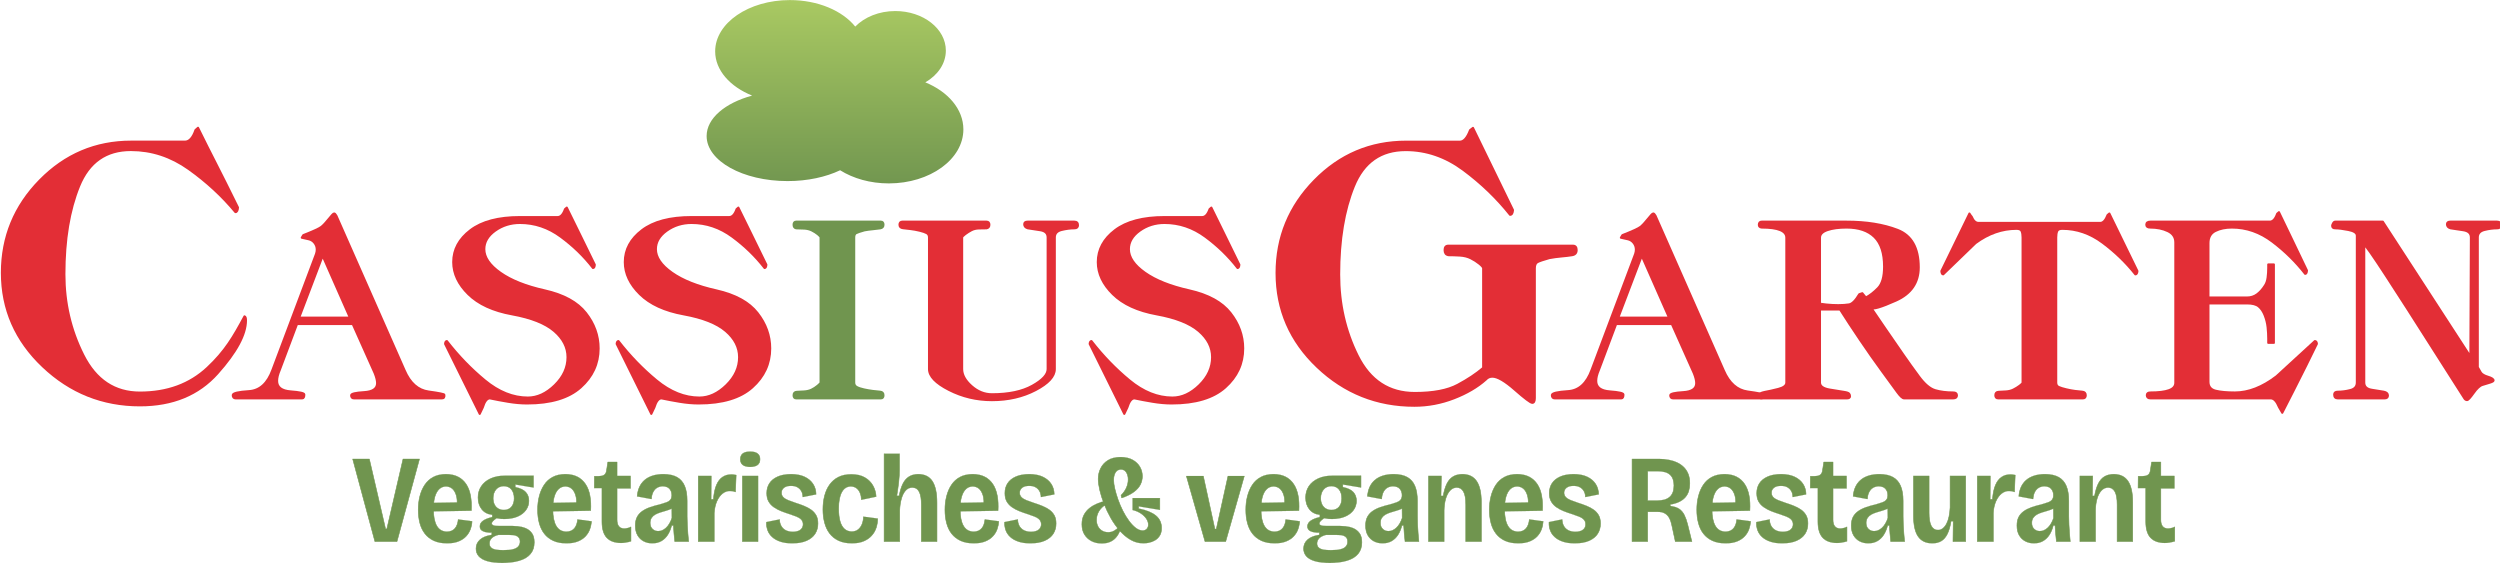 <?xml version="1.0" encoding="UTF-8" standalone="no"?>
<!DOCTYPE svg PUBLIC "-//W3C//DTD SVG 1.1//EN" "http://www.w3.org/Graphics/SVG/1.1/DTD/svg11.dtd">
<svg width="100%" height="100%" viewBox="0 0 2493 561" version="1.1" xmlns="http://www.w3.org/2000/svg" xmlns:xlink="http://www.w3.org/1999/xlink" xml:space="preserve" xmlns:serif="http://www.serif.com/" style="fill-rule:evenodd;clip-rule:evenodd;stroke-linejoin:round;stroke-miterlimit:2;">
    <g transform="matrix(1,0,0,1,-3609.38,-2047.18)">
        <g transform="matrix(1,0,0,1,628.569,7.11)">
            <g transform="matrix(0.946,0,0,0.946,195.863,1797.12)">
                <g transform="matrix(2.39,0,0,0.57,918.64,-338.297)">
                    <path d="M1012.78,2045.9L1002.94,1892.76L1010.29,1892.76L1017.43,2021.77L1018.04,2021.77L1025.17,1892.76L1032.42,1892.76L1022.46,2045.9L1012.78,2045.9Z" style="fill:rgb(112,149,79);fill-rule:nonzero;stroke:rgb(112,149,79);stroke-width:0.25px;"/>
                    <path d="M1044.59,2048.92C1042.34,2048.92 1040.41,2047.37 1038.81,2044.28C1037.2,2041.18 1035.88,2036.85 1034.85,2031.28C1033.82,2025.72 1033.06,2019.14 1032.58,2011.56C1032.11,2003.98 1031.87,1995.71 1031.87,1986.73C1031.87,1977.91 1032.11,1969.56 1032.58,1961.67C1033.06,1953.78 1033.79,1946.75 1034.77,1940.56C1035.75,1934.37 1037.01,1929.54 1038.56,1926.06C1040.11,1922.58 1041.95,1920.83 1044.09,1920.83C1046.12,1920.83 1047.87,1922.42 1049.34,1925.59C1050.82,1928.76 1052.03,1933.33 1052.97,1939.28C1053.91,1945.24 1054.56,1952.39 1054.93,1960.75C1055.3,1969.1 1055.41,1978.38 1055.26,1988.59L1036.62,1989.98L1036.62,1973.97L1050.62,1973.04L1048.96,1980.93C1049.14,1972.42 1049.03,1965.42 1048.62,1959.93C1048.22,1954.44 1047.63,1950.38 1046.86,1947.75C1046.08,1945.12 1045.16,1943.81 1044.09,1943.81C1042.91,1943.81 1041.9,1945.43 1041.08,1948.68C1040.25,1951.93 1039.62,1956.61 1039.19,1962.72C1038.77,1968.83 1038.56,1976.37 1038.56,1985.34C1038.56,1999.26 1039.06,2009.7 1040.05,2016.66C1041.05,2023.63 1042.54,2027.11 1044.53,2027.11C1045.34,2027.11 1046.04,2026.57 1046.63,2025.48C1047.22,2024.4 1047.72,2022.85 1048.13,2020.84C1048.53,2018.83 1048.85,2016.43 1049.07,2013.65C1049.29,2010.86 1049.44,2007.85 1049.51,2004.6L1055.59,2008.08C1055.52,2013.18 1055.27,2018.17 1054.85,2023.05C1054.42,2027.92 1053.78,2032.29 1052.91,2036.16C1052.05,2040.02 1050.93,2043.12 1049.57,2045.44C1048.2,2047.76 1046.54,2048.92 1044.59,2048.92Z" style="fill:rgb(112,149,79);fill-rule:nonzero;stroke:rgb(112,149,79);stroke-width:0.25px;"/>
                    <path d="M1068.92,2085.12C1066.31,2085.12 1064.14,2084.07 1062.42,2081.98C1060.71,2079.89 1059.44,2076.88 1058.61,2072.93C1057.78,2068.99 1057.36,2064.23 1057.36,2058.66C1057.36,2051.86 1057.97,2046.21 1059.19,2041.73C1060.41,2037.24 1062.12,2034.38 1064.33,2033.14L1064.33,2029.19C1062.75,2029.35 1061.48,2028.5 1060.52,2026.64C1059.56,2024.79 1059.08,2021.77 1059.08,2017.59C1059.08,2013.42 1059.55,2009.9 1060.49,2007.04C1061.43,2004.17 1062.79,2001.89 1064.56,2000.19L1064.56,1996.25C1062.56,1995.32 1061.02,1991.91 1059.91,1986.04C1058.8,1980.16 1058.25,1972.89 1058.25,1964.23C1058.25,1956.34 1058.73,1949.34 1059.69,1943.23C1060.65,1937.12 1062.02,1932.32 1063.81,1928.84C1065.6,1925.36 1067.75,1923.62 1070.25,1923.62L1082.64,1923.62L1082.64,1945.66L1074.62,1940.09L1074.62,1944.73C1076.76,1946.59 1078.3,1949.68 1079.24,1954.02C1080.18,1958.35 1080.65,1963.76 1080.65,1970.26C1080.65,1976.6 1080.22,1982.32 1079.35,1987.43C1078.48,1992.53 1077.25,1996.56 1075.64,1999.5C1074.04,2002.43 1072.11,2003.9 1069.87,2003.9C1069.42,2003.9 1068.92,2003.83 1068.37,2003.67C1067.82,2003.52 1067.14,2003.13 1066.33,2002.51C1065.59,2004.68 1065.05,2006.53 1064.72,2008.08C1064.39,2009.63 1064.22,2011.02 1064.22,2012.26C1064.22,2013.34 1064.37,2014.23 1064.67,2014.92C1064.96,2015.62 1065.36,2016.09 1065.86,2016.32C1066.35,2016.55 1066.88,2016.66 1067.43,2016.66L1073.18,2016.66C1073.85,2016.66 1074.72,2016.86 1075.81,2017.25C1076.9,2017.63 1078,2018.75 1079.1,2020.61C1080.21,2022.47 1081.14,2025.48 1081.89,2029.66C1082.65,2033.84 1083.03,2039.64 1083.03,2047.06C1083.03,2055.72 1082.47,2062.88 1081.34,2068.53C1080.22,2074.17 1078.6,2078.35 1076.47,2081.05C1074.35,2083.76 1071.84,2085.12 1068.92,2085.12ZM1069.31,2061.45C1071.16,2061.45 1072.62,2060.87 1073.71,2059.71C1074.8,2058.55 1075.58,2056.77 1076.06,2054.37C1076.54,2051.97 1076.78,2049.15 1076.78,2045.9C1076.78,2042.81 1076.61,2040.37 1076.28,2038.59C1075.95,2036.81 1075.53,2035.58 1075.01,2034.88C1074.49,2034.18 1073.96,2033.76 1073.4,2033.6C1072.85,2033.45 1072.39,2033.37 1072.02,2033.37L1067.15,2033.37C1065.75,2034.92 1064.75,2037.05 1064.14,2039.75C1063.53,2042.46 1063.23,2045.59 1063.23,2049.15C1063.23,2052.24 1063.47,2054.72 1063.95,2056.58C1064.43,2058.43 1065.12,2059.71 1066.02,2060.4C1066.92,2061.1 1068.02,2061.45 1069.31,2061.45ZM1069.64,1986.97C1071.12,1986.97 1072.24,1985.03 1073.02,1981.16C1073.79,1977.3 1074.18,1972.19 1074.18,1965.85C1074.18,1959.04 1073.79,1953.59 1073.02,1949.49C1072.24,1945.39 1071.1,1943.34 1069.59,1943.34C1068.11,1943.34 1066.96,1945.39 1066.13,1949.49C1065.3,1953.59 1064.89,1958.89 1064.89,1965.38C1064.89,1969.72 1065.07,1973.51 1065.44,1976.76C1065.81,1980 1066.35,1982.52 1067.07,1984.3C1067.79,1986.08 1068.65,1986.97 1069.64,1986.97Z" style="fill:rgb(112,149,79);fill-rule:nonzero;stroke:rgb(112,149,79);stroke-width:0.25px;"/>
                    <path d="M1097.25,2048.92C1095,2048.92 1093.07,2047.37 1091.46,2044.28C1089.86,2041.18 1088.54,2036.85 1087.51,2031.28C1086.48,2025.72 1085.72,2019.14 1085.24,2011.56C1084.76,2003.98 1084.52,1995.71 1084.52,1986.73C1084.52,1977.91 1084.76,1969.56 1085.24,1961.67C1085.72,1953.78 1086.45,1946.75 1087.43,1940.56C1088.4,1934.37 1089.67,1929.54 1091.22,1926.06C1092.76,1922.58 1094.61,1920.83 1096.75,1920.83C1098.78,1920.83 1100.53,1922.42 1102,1925.59C1103.48,1928.76 1104.68,1933.33 1105.62,1939.28C1106.57,1945.24 1107.22,1952.39 1107.59,1960.75C1107.96,1969.1 1108.07,1978.38 1107.92,1988.59L1089.28,1989.98L1089.28,1973.97L1103.27,1973.04L1101.61,1980.93C1101.8,1972.42 1101.69,1965.42 1101.28,1959.93C1100.88,1954.44 1100.29,1950.38 1099.51,1947.75C1098.74,1945.12 1097.82,1943.81 1096.75,1943.81C1095.57,1943.81 1094.56,1945.43 1093.73,1948.68C1092.9,1951.93 1092.28,1956.61 1091.85,1962.72C1091.43,1968.83 1091.22,1976.37 1091.22,1985.34C1091.22,1999.26 1091.71,2009.7 1092.71,2016.66C1093.7,2023.63 1095.2,2027.11 1097.19,2027.11C1098,2027.11 1098.7,2026.57 1099.29,2025.48C1099.88,2024.4 1100.38,2022.85 1100.79,2020.84C1101.19,2018.83 1101.5,2016.43 1101.73,2013.65C1101.95,2010.86 1102.09,2007.85 1102.17,2004.6L1108.25,2008.08C1108.18,2013.18 1107.93,2018.17 1107.51,2023.05C1107.08,2027.92 1106.44,2032.29 1105.57,2036.16C1104.7,2040.02 1103.59,2043.12 1102.22,2045.44C1100.86,2047.76 1099.2,2048.92 1097.25,2048.92Z" style="fill:rgb(112,149,79);fill-rule:nonzero;stroke:rgb(112,149,79);stroke-width:0.25px;"/>
                    <path d="M1121.31,2048.22C1118.54,2048.22 1116.45,2045.01 1115.03,2038.59C1113.61,2032.17 1112.9,2022.16 1112.9,2008.54L1112.9,1946.82L1109.52,1946.82L1109.58,1924.55L1111.46,1924.55C1112.64,1924.39 1113.49,1923.5 1114,1921.88C1114.52,1920.25 1114.83,1917.43 1114.94,1913.41L1115.5,1898.33L1119.54,1898.33L1119.54,1924.08L1125.45,1924.08L1125.45,1947.52L1119.54,1947.52L1119.54,2005.3C1119.54,2010.71 1119.8,2014.73 1120.34,2017.36C1120.87,2019.99 1121.66,2021.31 1122.69,2021.31C1123.17,2021.31 1123.66,2021.07 1124.15,2020.61C1124.65,2020.15 1125.16,2019.37 1125.67,2018.29L1125.67,2045.21C1124.83,2046.29 1124.04,2047.06 1123.32,2047.53C1122.61,2047.99 1121.93,2048.22 1121.31,2048.22Z" style="fill:rgb(112,149,79);fill-rule:nonzero;stroke:rgb(112,149,79);stroke-width:0.25px;"/>
                    <path d="M1135.08,2048.92C1133.71,2048.92 1132.47,2047.68 1131.35,2045.21C1130.22,2042.73 1129.32,2039.06 1128.63,2034.18C1127.95,2029.31 1127.61,2023.24 1127.61,2015.97C1127.61,2009.78 1127.87,2004.56 1128.39,2000.31C1128.9,1996.05 1129.64,1992.46 1130.6,1989.52C1131.56,1986.58 1132.71,1984.1 1134.06,1982.09C1135.4,1980.08 1136.88,1978.3 1138.51,1976.76C1139.65,1975.36 1140.61,1974.09 1141.38,1972.93C1142.16,1971.77 1142.74,1970.18 1143.13,1968.17C1143.51,1966.16 1143.71,1963.37 1143.71,1959.82C1143.71,1955.18 1143.38,1951.31 1142.74,1948.22C1142.09,1945.12 1141.07,1943.57 1139.67,1943.57C1138.75,1943.57 1137.93,1944.42 1137.21,1946.13C1136.49,1947.83 1135.91,1950.42 1135.47,1953.9C1135.02,1957.38 1134.77,1961.75 1134.69,1967.01L1128.44,1962.14C1128.55,1955.64 1128.88,1949.84 1129.44,1944.73C1129.99,1939.63 1130.76,1935.3 1131.73,1931.74C1132.71,1928.18 1133.89,1925.48 1135.27,1923.62C1136.65,1921.76 1138.23,1920.83 1140,1920.83C1142.43,1920.83 1144.42,1922.65 1145.95,1926.29C1147.48,1929.92 1148.61,1935.38 1149.35,1942.65C1150.09,1949.92 1150.45,1959.12 1150.45,1970.26L1150.45,1998.8C1150.45,2003.44 1150.48,2008.51 1150.54,2014C1150.59,2019.49 1150.68,2024.98 1150.79,2030.47C1150.9,2035.96 1151.01,2041.11 1151.12,2045.9L1145.04,2045.9C1144.89,2041.11 1144.77,2036.23 1144.67,2031.28C1144.58,2026.33 1144.5,2021.31 1144.43,2016.2L1143.6,2016.2C1143.19,2022.85 1142.61,2028.62 1141.85,2033.49C1141.1,2038.36 1140.16,2042.15 1139.03,2044.86C1137.91,2047.57 1136.59,2048.92 1135.08,2048.92ZM1137.68,2026.18C1138.34,2026.18 1138.97,2025.64 1139.56,2024.56C1140.15,2023.47 1140.71,2021.89 1141.25,2019.8C1141.78,2017.71 1142.26,2015.16 1142.68,2012.14C1143.11,2009.12 1143.47,2005.76 1143.76,2002.05L1143.71,1979.77L1145.26,1979.77C1144.78,1981.94 1144.17,1983.72 1143.43,1985.11C1142.69,1986.5 1141.91,1987.7 1141.08,1988.71C1140.25,1989.71 1139.42,1990.76 1138.59,1991.84C1137.76,1992.92 1137.01,1994.24 1136.35,1995.78C1135.69,1997.33 1135.15,1999.34 1134.75,2001.82C1134.34,2004.29 1134.14,2007.38 1134.14,2011.1C1134.14,2015.89 1134.48,2019.6 1135.16,2022.23C1135.84,2024.86 1136.68,2026.18 1137.68,2026.18Z" style="fill:rgb(112,149,79);fill-rule:nonzero;stroke:rgb(112,149,79);stroke-width:0.25px;"/>
                    <path d="M1155.38,2045.9L1155.38,1924.08L1161.08,1924.08L1161.02,1967.24L1162.07,1967.24C1162.26,1956.72 1162.69,1948.06 1163.37,1941.25C1164.05,1934.45 1164.96,1929.42 1166.08,1926.17C1167.21,1922.92 1168.51,1921.3 1169.98,1921.3C1170.31,1921.3 1170.64,1921.38 1170.98,1921.53C1171.31,1921.68 1171.68,1922 1172.08,1922.46L1171.75,1954.02C1171.38,1953.4 1170.98,1952.93 1170.53,1952.62C1170.09,1952.31 1169.7,1952.16 1169.37,1952.16C1168.12,1952.16 1167,1953.78 1166.03,1957.03C1165.05,1960.28 1164.24,1964.92 1163.59,1970.95C1162.95,1976.99 1162.55,1984.18 1162.4,1992.53L1162.4,2045.9L1155.38,2045.9Z" style="fill:rgb(112,149,79);fill-rule:nonzero;stroke:rgb(112,149,79);stroke-width:0.25px;"/>
                    <path d="M1174.85,2045.9L1174.85,1924.08L1181.71,1924.08L1181.71,2045.9L1174.85,2045.9ZM1178.28,1907.61C1176.84,1907.61 1175.76,1906.41 1175.04,1904.01C1174.32,1901.61 1173.96,1898.1 1173.96,1893.45C1173.96,1888.66 1174.32,1885.06 1175.04,1882.66C1175.76,1880.27 1176.84,1879.07 1178.28,1879.07C1179.71,1879.07 1180.79,1880.31 1181.51,1882.78C1182.23,1885.26 1182.59,1888.74 1182.59,1893.22C1182.59,1898.02 1182.22,1901.61 1181.49,1904.01C1180.75,1906.41 1179.68,1907.61 1178.28,1907.61Z" style="fill:rgb(112,149,79);fill-rule:nonzero;stroke:rgb(112,149,79);stroke-width:0.25px;"/>
                    <path d="M1196.81,2048.92C1194.78,2048.92 1193.04,2047.87 1191.58,2045.79C1190.12,2043.7 1188.92,2040.84 1187.99,2037.2C1187.04,2033.57 1186.37,2029.35 1185.97,2024.56C1185.56,2019.76 1185.39,2014.73 1185.47,2009.47L1191.22,2004.6C1191.22,2008.78 1191.43,2012.61 1191.86,2016.09C1192.28,2019.57 1192.93,2022.31 1193.79,2024.32C1194.66,2026.33 1195.76,2027.34 1197.08,2027.34C1198.6,2027.34 1199.73,2026.1 1200.49,2023.63C1201.24,2021.15 1201.62,2017.83 1201.62,2013.65C1201.62,2010.25 1201.37,2007.42 1200.87,2005.18C1200.38,2002.94 1199.66,2001.04 1198.74,1999.5C1197.82,1997.95 1196.73,1996.32 1195.48,1994.62C1194.3,1993.08 1193.13,1991.34 1191.97,1989.4C1190.81,1987.47 1189.74,1985.07 1188.76,1982.21C1187.78,1979.35 1187.01,1975.83 1186.44,1971.65C1185.86,1967.47 1185.58,1962.29 1185.58,1956.1C1185.58,1949.14 1185.98,1943.03 1186.8,1937.77C1187.61,1932.51 1188.81,1928.38 1190.42,1925.36C1192.02,1922.34 1193.99,1920.83 1196.31,1920.83C1198.63,1920.83 1200.6,1922.42 1202.2,1925.59C1203.8,1928.76 1205.05,1933.13 1205.93,1938.7C1206.82,1944.27 1207.28,1950.84 1207.32,1958.42L1201.51,1963.3C1201.51,1959.28 1201.31,1955.72 1200.9,1952.62C1200.5,1949.53 1199.91,1947.09 1199.16,1945.31C1198.4,1943.54 1197.43,1942.65 1196.25,1942.65C1194.93,1942.65 1193.89,1943.81 1193.16,1946.13C1192.42,1948.45 1192.05,1951.54 1192.05,1955.41C1192.05,1958.5 1192.3,1961.13 1192.8,1963.3C1193.3,1965.46 1194.01,1967.32 1194.93,1968.87C1195.85,1970.41 1196.92,1972.04 1198.13,1973.74C1199.42,1975.44 1200.67,1977.3 1201.87,1979.31C1203.07,1981.32 1204.14,1983.72 1205.08,1986.5C1206.02,1989.29 1206.76,1992.73 1207.32,1996.83C1207.87,2000.93 1208.15,2006.07 1208.15,2012.26C1208.15,2019.37 1207.73,2025.68 1206.9,2031.17C1206.07,2036.66 1204.82,2040.99 1203.14,2044.16C1201.46,2047.33 1199.35,2048.92 1196.81,2048.92Z" style="fill:rgb(112,149,79);fill-rule:nonzero;stroke:rgb(112,149,79);stroke-width:0.25px;"/>
                    <path d="M1223.14,2048.92C1220.85,2048.92 1218.89,2047.29 1217.27,2044.05C1215.65,2040.8 1214.33,2036.35 1213.32,2030.7C1212.3,2025.06 1211.56,2018.41 1211.08,2010.75C1210.6,2003.09 1210.36,1994.93 1210.36,1986.27C1210.36,1977.3 1210.6,1968.87 1211.08,1960.98C1211.56,1953.09 1212.31,1946.13 1213.35,1940.09C1214.38,1934.06 1215.68,1929.38 1217.25,1926.06C1218.81,1922.73 1220.68,1921.07 1222.86,1921.07C1225.18,1921.07 1227.13,1922.92 1228.69,1926.63C1230.26,1930.35 1231.48,1935.34 1232.35,1941.6C1233.21,1947.87 1233.7,1954.87 1233.81,1962.6L1227.34,1968.4C1227.3,1963.61 1227.1,1959.35 1226.73,1955.64C1226.36,1951.93 1225.84,1949.03 1225.15,1946.94C1224.47,1944.85 1223.63,1943.81 1222.64,1943.81C1221.75,1943.81 1220.98,1944.69 1220.32,1946.47C1219.65,1948.25 1219.09,1950.92 1218.63,1954.48C1218.17,1958.04 1217.83,1962.33 1217.61,1967.36C1217.38,1972.38 1217.27,1978.15 1217.27,1984.64C1217.27,1993.62 1217.48,2001.24 1217.88,2007.5C1218.29,2013.77 1218.92,2018.56 1219.79,2021.89C1220.66,2025.21 1221.75,2026.88 1223.08,2026.88C1224.26,2026.88 1225.23,2025.56 1225.98,2022.93C1226.74,2020.3 1227.3,2016.9 1227.67,2012.72C1228.04,2008.54 1228.23,2004.13 1228.23,1999.5L1234.48,2002.98C1234.48,2009.01 1234.26,2014.73 1233.84,2020.15C1233.41,2025.56 1232.74,2030.43 1231.82,2034.76C1230.9,2039.1 1229.73,2042.54 1228.31,2045.09C1226.89,2047.64 1225.16,2048.92 1223.14,2048.92Z" style="fill:rgb(112,149,79);fill-rule:nonzero;stroke:rgb(112,149,79);stroke-width:0.25px;"/>
                    <path d="M1237.35,2045.9L1237.35,1883.01L1244.1,1883.01L1244.1,1913.18C1244.1,1916.43 1244.07,1920.02 1244.02,1923.97C1243.96,1927.91 1243.88,1931.93 1243.77,1936.03C1243.66,1940.13 1243.53,1944.31 1243.38,1948.56C1243.23,1952.82 1243.09,1956.88 1242.94,1960.75L1243.99,1960.75C1244.39,1951.77 1244.95,1944.35 1245.65,1938.47C1246.35,1932.59 1247.26,1928.18 1248.39,1925.24C1249.51,1922.3 1250.85,1920.83 1252.4,1920.83C1255.2,1920.83 1257.27,1925.2 1258.62,1933.94C1259.96,1942.68 1260.64,1955.95 1260.64,1973.74L1260.64,2045.9L1253.78,2045.9L1253.78,1977.91C1253.78,1966.78 1253.46,1958.66 1252.81,1953.55C1252.17,1948.45 1251.14,1945.89 1249.74,1945.89C1248.56,1945.89 1247.58,1947.75 1246.78,1951.46C1245.99,1955.18 1245.38,1960.2 1244.96,1966.55C1244.53,1972.89 1244.28,1980 1244.21,1987.89L1244.21,2045.9L1237.35,2045.9Z" style="fill:rgb(112,149,79);fill-rule:nonzero;stroke:rgb(112,149,79);stroke-width:0.25px;"/>
                    <path d="M1276.9,2048.92C1274.65,2048.92 1272.72,2047.37 1271.12,2044.28C1269.52,2041.18 1268.2,2036.85 1267.16,2031.28C1266.13,2025.72 1265.38,2019.14 1264.9,2011.56C1264.42,2003.98 1264.18,1995.71 1264.18,1986.73C1264.18,1977.91 1264.42,1969.56 1264.9,1961.67C1265.38,1953.78 1266.1,1946.75 1267.08,1940.56C1268.06,1934.37 1269.32,1929.54 1270.87,1926.06C1272.42,1922.58 1274.26,1920.83 1276.4,1920.83C1278.43,1920.83 1280.18,1922.42 1281.66,1925.59C1283.13,1928.76 1284.34,1933.33 1285.28,1939.28C1286.22,1945.24 1286.87,1952.39 1287.24,1960.75C1287.61,1969.1 1287.72,1978.38 1287.58,1988.59L1268.93,1989.98L1268.93,1973.97L1282.93,1973.04L1281.27,1980.93C1281.45,1972.42 1281.34,1965.42 1280.94,1959.93C1280.53,1954.44 1279.94,1950.38 1279.17,1947.75C1278.39,1945.12 1277.47,1943.81 1276.4,1943.81C1275.22,1943.81 1274.22,1945.43 1273.39,1948.68C1272.56,1951.93 1271.93,1956.61 1271.51,1962.72C1271.08,1968.83 1270.87,1976.37 1270.87,1985.34C1270.87,1999.26 1271.37,2009.7 1272.36,2016.66C1273.36,2023.63 1274.85,2027.11 1276.84,2027.11C1277.65,2027.11 1278.36,2026.57 1278.95,2025.48C1279.54,2024.4 1280.03,2022.85 1280.44,2020.84C1280.85,2018.83 1281.16,2016.43 1281.38,2013.65C1281.6,2010.86 1281.75,2007.85 1281.82,2004.6L1287.91,2008.08C1287.83,2013.18 1287.58,2018.17 1287.16,2023.05C1286.74,2027.92 1286.09,2032.29 1285.22,2036.16C1284.36,2040.02 1283.24,2043.12 1281.88,2045.44C1280.51,2047.76 1278.85,2048.92 1276.9,2048.92Z" style="fill:rgb(112,149,79);fill-rule:nonzero;stroke:rgb(112,149,79);stroke-width:0.25px;"/>
                    <path d="M1301.85,2048.92C1299.82,2048.92 1298.08,2047.87 1296.62,2045.79C1295.16,2043.7 1293.96,2040.84 1293.02,2037.2C1292.08,2033.57 1291.41,2029.35 1291,2024.56C1290.6,2019.76 1290.43,2014.73 1290.51,2009.47L1296.26,2004.6C1296.26,2008.78 1296.47,2012.61 1296.89,2016.09C1297.32,2019.57 1297.96,2022.31 1298.83,2024.32C1299.7,2026.33 1300.8,2027.34 1302.12,2027.34C1303.63,2027.34 1304.77,2026.1 1305.52,2023.63C1306.28,2021.15 1306.66,2017.83 1306.66,2013.65C1306.66,2010.25 1306.41,2007.42 1305.91,2005.18C1305.41,2002.94 1304.7,2001.04 1303.78,1999.5C1302.86,1997.95 1301.77,1996.32 1300.52,1994.62C1299.34,1993.08 1298.17,1991.34 1297.01,1989.4C1295.84,1987.47 1294.78,1985.07 1293.8,1982.21C1292.82,1979.35 1292.05,1975.83 1291.47,1971.65C1290.9,1967.47 1290.62,1962.29 1290.62,1956.1C1290.62,1949.14 1291.02,1943.03 1291.83,1937.77C1292.64,1932.51 1293.85,1928.38 1295.46,1925.36C1297.06,1922.34 1299.03,1920.83 1301.35,1920.83C1303.67,1920.83 1305.63,1922.42 1307.24,1925.59C1308.84,1928.76 1310.09,1933.13 1310.97,1938.7C1311.86,1944.27 1312.32,1950.84 1312.36,1958.42L1306.55,1963.3C1306.55,1959.28 1306.34,1955.72 1305.94,1952.62C1305.53,1949.53 1304.95,1947.09 1304.2,1945.31C1303.44,1943.54 1302.47,1942.65 1301.29,1942.65C1299.96,1942.65 1298.93,1943.81 1298.19,1946.13C1297.46,1948.45 1297.09,1951.54 1297.09,1955.41C1297.09,1958.5 1297.34,1961.13 1297.84,1963.3C1298.33,1965.46 1299.04,1967.32 1299.96,1968.87C1300.89,1970.41 1301.96,1972.04 1303.17,1973.74C1304.46,1975.44 1305.71,1977.3 1306.91,1979.31C1308.11,1981.32 1309.17,1983.72 1310.12,1986.5C1311.06,1989.29 1311.8,1992.73 1312.36,1996.83C1312.91,2000.93 1313.18,2006.07 1313.18,2012.26C1313.18,2019.37 1312.77,2025.68 1311.94,2031.17C1311.11,2036.66 1309.86,2040.99 1308.18,2044.16C1306.5,2047.33 1304.39,2048.92 1301.85,2048.92Z" style="fill:rgb(112,149,79);fill-rule:nonzero;stroke:rgb(112,149,79);stroke-width:0.25px;"/>
                    <path d="M1351.74,2048.92C1349.75,2048.92 1347.88,2046.83 1346.15,2042.65C1344.42,2038.48 1342.8,2032.83 1341.31,2025.72C1339.82,2018.6 1338.49,2010.75 1337.33,2002.16C1336.17,1993.58 1335.17,1984.8 1334.34,1975.83C1333.51,1966.86 1332.88,1958.35 1332.43,1950.3C1331.99,1942.26 1331.77,1935.45 1331.77,1929.88C1331.77,1922.77 1332.13,1916.15 1332.85,1910.05C1333.57,1903.93 1334.65,1898.95 1336.11,1895.08C1337.57,1891.21 1339.4,1889.28 1341.62,1889.28C1343.72,1889.28 1345.48,1890.94 1346.9,1894.27C1348.32,1897.59 1349.4,1901.92 1350.13,1907.26C1350.87,1912.6 1351.24,1918.44 1351.24,1924.78C1351.24,1930.19 1350.94,1935.38 1350.36,1940.33C1349.77,1945.28 1348.81,1949.84 1347.48,1954.02C1346.15,1958.19 1344.38,1961.9 1342.17,1965.15L1341.84,1959.82C1342.91,1955.49 1343.7,1950.84 1344.21,1945.89C1344.73,1940.94 1344.99,1935.92 1344.99,1930.81C1344.99,1925.86 1344.73,1921.57 1344.21,1917.93C1343.7,1914.3 1342.91,1912.48 1341.84,1912.48C1341.06,1912.48 1340.43,1913.33 1339.96,1915.03C1339.48,1916.74 1339.13,1919.02 1338.9,1921.88C1338.68,1924.74 1338.57,1928.03 1338.57,1931.74C1338.57,1936.23 1338.75,1941.6 1339.1,1947.87C1339.45,1954.13 1339.92,1960.78 1340.51,1967.82C1341.1,1974.86 1341.8,1981.74 1342.61,1988.47C1343.42,1995.2 1344.31,2001.31 1345.27,2006.8C1346.23,2012.3 1347.22,2016.7 1348.25,2020.03C1349.29,2023.36 1350.32,2025.02 1351.35,2025.02C1352.16,2025.02 1352.79,2024.01 1353.23,2022C1353.67,2019.99 1353.89,2017.44 1353.89,2014.35C1353.89,2010.79 1353.62,2007.23 1353.07,2003.67C1352.51,2000.11 1351.72,1996.87 1350.69,1993.93C1349.65,1990.99 1348.44,1988.82 1347.04,1987.43L1347.04,1965.15L1358.93,1965.15L1358.93,1986.97L1349.58,1980.47L1349.58,1984.41C1352.94,1987.2 1355.46,1991.53 1357.16,1997.41C1358.85,2003.29 1359.7,2011.02 1359.7,2020.61C1359.7,2026.33 1359.43,2031.05 1358.87,2034.76C1358.32,2038.48 1357.62,2041.38 1356.77,2043.47C1355.92,2045.55 1355.05,2046.99 1354.14,2047.76C1353.24,2048.53 1352.44,2048.92 1351.74,2048.92ZM1333.32,2049.15C1331.66,2049.15 1330.17,2047.72 1328.87,2044.86C1327.56,2042 1326.52,2037.93 1325.74,2032.68C1324.97,2027.42 1324.58,2021.07 1324.58,2013.65C1324.58,2006.84 1324.89,2000.96 1325.52,1996.01C1326.15,1991.06 1326.98,1986.89 1328.01,1983.48C1329.04,1980.08 1330.16,1977.34 1331.36,1975.25C1332.55,1973.16 1333.7,1971.57 1334.81,1970.49L1335.14,1977.22C1333.82,1980.47 1332.79,1984.61 1332.07,1989.63C1331.36,1994.66 1331,1999.96 1331,2005.53C1331,2009.7 1331.2,2013.53 1331.6,2017.01C1332.01,2020.49 1332.61,2023.24 1333.4,2025.25C1334.19,2027.26 1335.12,2028.27 1336.19,2028.27C1337.12,2028.27 1337.97,2027.38 1338.77,2025.6C1339.56,2023.82 1340.31,2021.38 1341.01,2018.29L1342.17,2027.11L1341.17,2027.11C1340.73,2031.59 1340.15,2035.5 1339.43,2038.83C1338.71,2042.15 1337.85,2044.7 1336.83,2046.48C1335.82,2048.26 1334.65,2049.15 1333.32,2049.15Z" style="fill:rgb(112,149,79);fill-rule:nonzero;stroke:rgb(112,149,79);stroke-width:0.25px;"/>
                    <path d="M1378.9,2045.9L1370.65,1924.32L1378.12,1924.32L1383.21,2022.23L1383.87,2022.23L1389.02,1924.32L1396.21,1924.32L1387.97,2045.9L1378.9,2045.9Z" style="fill:rgb(112,149,79);fill-rule:nonzero;stroke:rgb(112,149,79);stroke-width:0.25px;"/>
                    <path d="M1409.59,2048.92C1407.35,2048.92 1405.42,2047.37 1403.81,2044.28C1402.21,2041.18 1400.89,2036.85 1399.86,2031.28C1398.83,2025.72 1398.07,2019.14 1397.59,2011.56C1397.11,2003.98 1396.87,1995.71 1396.87,1986.73C1396.87,1977.91 1397.11,1969.56 1397.59,1961.67C1398.07,1953.78 1398.8,1946.75 1399.78,1940.56C1400.75,1934.37 1402.02,1929.54 1403.57,1926.06C1405.11,1922.58 1406.96,1920.83 1409.1,1920.83C1411.12,1920.83 1412.88,1922.42 1414.35,1925.59C1415.83,1928.76 1417.03,1933.33 1417.97,1939.28C1418.91,1945.24 1419.57,1952.39 1419.94,1960.75C1420.31,1969.1 1420.42,1978.38 1420.27,1988.59L1401.63,1989.98L1401.63,1973.97L1415.62,1973.04L1413.96,1980.93C1414.15,1972.42 1414.04,1965.42 1413.63,1959.93C1413.23,1954.44 1412.64,1950.38 1411.86,1947.75C1411.09,1945.12 1410.17,1943.81 1409.1,1943.81C1407.92,1943.81 1406.91,1945.43 1406.08,1948.68C1405.25,1951.93 1404.62,1956.61 1404.2,1962.72C1403.78,1968.83 1403.57,1976.37 1403.57,1985.34C1403.57,1999.26 1404.06,2009.7 1405.06,2016.66C1406.05,2023.63 1407.55,2027.11 1409.54,2027.11C1410.35,2027.11 1411.05,2026.57 1411.64,2025.48C1412.23,2024.4 1412.73,2022.85 1413.13,2020.84C1413.54,2018.83 1413.85,2016.43 1414.08,2013.65C1414.3,2010.86 1414.44,2007.85 1414.52,2004.6L1420.6,2008.08C1420.53,2013.18 1420.28,2018.17 1419.86,2023.05C1419.43,2027.92 1418.79,2032.29 1417.92,2036.16C1417.05,2040.02 1415.94,2043.12 1414.57,2045.44C1413.21,2047.76 1411.55,2048.92 1409.59,2048.92Z" style="fill:rgb(112,149,79);fill-rule:nonzero;stroke:rgb(112,149,79);stroke-width:0.25px;"/>
                    <path d="M1433.93,2085.12C1431.31,2085.12 1429.15,2084.07 1427.43,2081.98C1425.72,2079.89 1424.45,2076.88 1423.62,2072.93C1422.79,2068.99 1422.37,2064.23 1422.37,2058.66C1422.37,2051.86 1422.98,2046.21 1424.2,2041.73C1425.41,2037.24 1427.13,2034.38 1429.34,2033.14L1429.34,2029.19C1427.76,2029.35 1426.48,2028.5 1425.52,2026.64C1424.57,2024.79 1424.09,2021.77 1424.09,2017.59C1424.09,2013.42 1424.56,2009.9 1425.5,2007.04C1426.44,2004.17 1427.79,2001.89 1429.56,2000.19L1429.56,1996.25C1427.57,1995.32 1426.02,1991.91 1424.92,1986.04C1423.81,1980.16 1423.26,1972.89 1423.26,1964.23C1423.26,1956.34 1423.74,1949.34 1424.69,1943.23C1425.65,1937.12 1427.03,1932.32 1428.82,1928.84C1430.6,1925.36 1432.75,1923.62 1435.26,1923.62L1447.65,1923.62L1447.65,1945.66L1439.63,1940.09L1439.63,1944.73C1441.77,1946.59 1443.31,1949.68 1444.25,1954.02C1445.19,1958.35 1445.66,1963.76 1445.66,1970.26C1445.66,1976.6 1445.23,1982.32 1444.36,1987.43C1443.49,1992.53 1442.26,1996.56 1440.65,1999.5C1439.05,2002.43 1437.12,2003.9 1434.87,2003.9C1434.43,2003.9 1433.93,2003.83 1433.38,2003.67C1432.83,2003.52 1432.14,2003.13 1431.33,2002.51C1430.6,2004.68 1430.06,2006.53 1429.73,2008.08C1429.4,2009.63 1429.23,2011.02 1429.23,2012.26C1429.23,2013.34 1429.38,2014.23 1429.67,2014.92C1429.97,2015.62 1430.36,2016.09 1430.86,2016.32C1431.36,2016.55 1431.88,2016.66 1432.44,2016.66L1438.19,2016.66C1438.86,2016.66 1439.73,2016.86 1440.82,2017.25C1441.91,2017.63 1443,2018.75 1444.11,2020.61C1445.21,2022.47 1446.15,2025.48 1446.9,2029.66C1447.66,2033.84 1448.04,2039.64 1448.04,2047.06C1448.04,2055.72 1447.47,2062.88 1446.35,2068.53C1445.23,2074.17 1443.6,2078.35 1441.48,2081.05C1439.36,2083.76 1436.85,2085.12 1433.93,2085.12ZM1434.32,2061.45C1436.16,2061.45 1437.63,2060.87 1438.72,2059.71C1439.8,2058.55 1440.59,2056.77 1441.07,2054.37C1441.55,2051.97 1441.79,2049.15 1441.79,2045.9C1441.79,2042.81 1441.62,2040.37 1441.29,2038.59C1440.96,2036.81 1440.53,2035.58 1440.02,2034.88C1439.5,2034.18 1438.96,2033.76 1438.41,2033.6C1437.86,2033.45 1437.4,2033.37 1437.03,2033.37L1432.16,2033.37C1430.76,2034.92 1429.76,2037.05 1429.15,2039.75C1428.54,2042.46 1428.24,2045.59 1428.24,2049.15C1428.24,2052.24 1428.47,2054.72 1428.95,2056.58C1429.43,2058.43 1430.12,2059.71 1431.03,2060.4C1431.93,2061.1 1433.03,2061.45 1434.32,2061.45ZM1434.65,1986.97C1436.13,1986.97 1437.25,1985.03 1438.03,1981.16C1438.8,1977.3 1439.19,1972.19 1439.19,1965.85C1439.19,1959.04 1438.8,1953.59 1438.03,1949.49C1437.25,1945.39 1436.11,1943.34 1434.6,1943.34C1433.12,1943.34 1431.97,1945.39 1431.14,1949.49C1430.31,1953.59 1429.89,1958.89 1429.89,1965.38C1429.89,1969.72 1430.08,1973.51 1430.45,1976.76C1430.82,1980 1431.36,1982.52 1432.08,1984.3C1432.8,1986.08 1433.65,1986.97 1434.65,1986.97Z" style="fill:rgb(112,149,79);fill-rule:nonzero;stroke:rgb(112,149,79);stroke-width:0.25px;"/>
                    <path d="M1457.16,2048.92C1455.8,2048.92 1454.55,2047.68 1453.43,2045.21C1452.31,2042.73 1451.4,2039.06 1450.72,2034.18C1450.04,2029.31 1449.7,2023.24 1449.7,2015.97C1449.7,2009.78 1449.95,2004.56 1450.47,2000.31C1450.99,1996.05 1451.72,1992.46 1452.68,1989.52C1453.64,1986.58 1454.79,1984.1 1456.14,1982.09C1457.49,1980.08 1458.97,1978.3 1460.59,1976.76C1461.74,1975.36 1462.69,1974.09 1463.47,1972.93C1464.24,1971.77 1464.82,1970.18 1465.21,1968.17C1465.6,1966.16 1465.79,1963.37 1465.79,1959.82C1465.79,1955.18 1465.47,1951.31 1464.82,1948.22C1464.18,1945.12 1463.15,1943.57 1461.75,1943.57C1460.83,1943.57 1460.01,1944.42 1459.29,1946.13C1458.57,1947.83 1457.99,1950.42 1457.55,1953.9C1457.11,1957.38 1456.85,1961.75 1456.78,1967.01L1450.53,1962.14C1450.64,1955.64 1450.97,1949.84 1451.52,1944.73C1452.07,1939.63 1452.84,1935.3 1453.82,1931.74C1454.79,1928.18 1455.97,1925.48 1457.36,1923.62C1458.74,1921.76 1460.32,1920.83 1462.09,1920.83C1464.52,1920.83 1466.5,1922.65 1468.03,1926.29C1469.56,1929.92 1470.7,1935.38 1471.43,1942.65C1472.17,1949.92 1472.54,1959.12 1472.54,1970.26L1472.54,1998.8C1472.54,2003.44 1472.57,2008.51 1472.62,2014C1472.68,2019.49 1472.76,2024.98 1472.87,2030.47C1472.98,2035.96 1473.09,2041.11 1473.2,2045.9L1467.12,2045.9C1466.97,2041.11 1466.85,2036.23 1466.76,2031.28C1466.67,2026.33 1466.59,2021.31 1466.51,2016.2L1465.68,2016.2C1465.28,2022.85 1464.69,2028.62 1463.94,2033.49C1463.18,2038.36 1462.24,2042.15 1461.12,2044.86C1459.99,2047.57 1458.67,2048.92 1457.16,2048.92ZM1459.76,2026.18C1460.43,2026.18 1461.05,2025.64 1461.64,2024.56C1462.23,2023.47 1462.8,2021.89 1463.33,2019.8C1463.87,2017.71 1464.34,2015.16 1464.77,2012.14C1465.19,2009.12 1465.55,2005.76 1465.85,2002.05L1465.79,1979.77L1467.34,1979.77C1466.86,1981.94 1466.25,1983.72 1465.52,1985.11C1464.78,1986.5 1463.99,1987.7 1463.16,1988.71C1462.34,1989.71 1461.51,1990.76 1460.67,1991.84C1459.85,1992.92 1459.1,1994.24 1458.43,1995.78C1457.77,1997.33 1457.24,1999.34 1456.83,2001.82C1456.42,2004.29 1456.22,2007.38 1456.22,2011.1C1456.22,2015.89 1456.56,2019.6 1457.25,2022.23C1457.93,2024.86 1458.77,2026.18 1459.76,2026.18Z" style="fill:rgb(112,149,79);fill-rule:nonzero;stroke:rgb(112,149,79);stroke-width:0.25px;"/>
                    <path d="M1477.46,2045.9L1477.46,1924.08L1483.11,1924.08L1482.94,1960.98L1483.93,1960.98C1484.34,1951.54 1484.9,1943.88 1485.62,1938.01C1486.34,1932.13 1487.26,1927.8 1488.39,1925.01C1489.51,1922.23 1490.85,1920.83 1492.4,1920.83C1495.2,1920.83 1497.29,1925.17 1498.67,1933.83C1500.06,1942.49 1500.75,1955.56 1500.75,1973.04L1500.75,2045.9L1493.89,2045.9L1493.89,1977.45C1493.89,1966.47 1493.56,1958.46 1492.89,1953.43C1492.23,1948.41 1491.24,1945.89 1489.91,1945.89C1488.77,1945.89 1487.78,1947.71 1486.95,1951.35C1486.12,1954.98 1485.48,1959.97 1485.04,1966.31C1484.6,1972.66 1484.36,1979.85 1484.32,1987.89L1484.32,2045.9L1477.46,2045.9Z" style="fill:rgb(112,149,79);fill-rule:nonzero;stroke:rgb(112,149,79);stroke-width:0.25px;"/>
                    <path d="M1517.01,2048.92C1514.76,2048.92 1512.84,2047.37 1511.23,2044.28C1509.63,2041.18 1508.31,2036.85 1507.28,2031.28C1506.24,2025.72 1505.49,2019.14 1505.01,2011.56C1504.53,2003.98 1504.29,1995.71 1504.29,1986.73C1504.29,1977.91 1504.53,1969.56 1505.01,1961.67C1505.49,1953.78 1506.22,1946.75 1507.19,1940.56C1508.17,1934.37 1509.43,1929.54 1510.98,1926.06C1512.53,1922.58 1514.37,1920.83 1516.51,1920.83C1518.54,1920.83 1520.29,1922.42 1521.77,1925.59C1523.24,1928.76 1524.45,1933.33 1525.39,1939.28C1526.33,1945.24 1526.99,1952.39 1527.35,1960.75C1527.72,1969.1 1527.83,1978.38 1527.69,1988.59L1509.05,1989.98L1509.05,1973.97L1523.04,1973.04L1521.38,1980.93C1521.57,1972.42 1521.45,1965.42 1521.05,1959.93C1520.64,1954.44 1520.05,1950.38 1519.28,1947.75C1518.5,1945.12 1517.58,1943.81 1516.51,1943.81C1515.33,1943.81 1514.33,1945.43 1513.5,1948.68C1512.67,1951.93 1512.04,1956.61 1511.62,1962.72C1511.19,1968.83 1510.98,1976.37 1510.98,1985.34C1510.98,1999.26 1511.48,2009.7 1512.48,2016.66C1513.47,2023.63 1514.96,2027.11 1516.96,2027.11C1517.77,2027.11 1518.47,2026.57 1519.06,2025.48C1519.65,2024.4 1520.14,2022.85 1520.55,2020.84C1520.96,2018.83 1521.27,2016.43 1521.49,2013.65C1521.71,2010.86 1521.86,2007.85 1521.93,2004.6L1528.02,2008.08C1527.94,2013.18 1527.7,2018.17 1527.27,2023.05C1526.85,2027.92 1526.2,2032.29 1525.34,2036.16C1524.47,2040.02 1523.35,2043.12 1521.99,2045.44C1520.62,2047.76 1518.96,2048.92 1517.01,2048.92Z" style="fill:rgb(112,149,79);fill-rule:nonzero;stroke:rgb(112,149,79);stroke-width:0.25px;"/>
                    <path d="M1541.96,2048.92C1539.93,2048.92 1538.19,2047.87 1536.73,2045.79C1535.27,2043.7 1534.08,2040.84 1533.13,2037.2C1532.19,2033.57 1531.52,2029.35 1531.12,2024.56C1530.71,2019.76 1530.54,2014.73 1530.62,2009.47L1536.37,2004.6C1536.37,2008.78 1536.58,2012.61 1537.01,2016.09C1537.43,2019.57 1538.08,2022.31 1538.94,2024.32C1539.81,2026.33 1540.91,2027.34 1542.23,2027.34C1543.75,2027.34 1544.88,2026.1 1545.63,2023.63C1546.39,2021.15 1546.77,2017.83 1546.77,2013.65C1546.77,2010.25 1546.52,2007.42 1546.02,2005.18C1545.53,2002.94 1544.82,2001.04 1543.89,1999.5C1542.97,1997.95 1541.88,1996.32 1540.63,1994.62C1539.45,1993.08 1538.28,1991.34 1537.12,1989.4C1535.96,1987.47 1534.89,1985.07 1533.91,1982.21C1532.93,1979.35 1532.16,1975.83 1531.59,1971.65C1531.01,1967.47 1530.73,1962.29 1530.73,1956.1C1530.73,1949.14 1531.13,1943.03 1531.94,1937.77C1532.76,1932.51 1533.96,1928.38 1535.57,1925.36C1537.17,1922.34 1539.14,1920.83 1541.46,1920.83C1543.78,1920.83 1545.75,1922.42 1547.35,1925.59C1548.95,1928.76 1550.2,1933.13 1551.08,1938.7C1551.97,1944.27 1552.43,1950.84 1552.47,1958.42L1546.66,1963.3C1546.66,1959.28 1546.46,1955.72 1546.05,1952.62C1545.64,1949.53 1545.06,1947.09 1544.31,1945.31C1543.55,1943.54 1542.58,1942.65 1541.4,1942.65C1540.08,1942.65 1539.04,1943.81 1538.31,1946.13C1537.57,1948.45 1537.2,1951.54 1537.2,1955.41C1537.2,1958.5 1537.45,1961.13 1537.95,1963.3C1538.44,1965.46 1539.15,1967.32 1540.08,1968.87C1541,1970.41 1542.07,1972.04 1543.28,1973.74C1544.58,1975.44 1545.82,1977.3 1547.02,1979.31C1548.22,1981.32 1549.29,1983.72 1550.23,1986.5C1551.17,1989.29 1551.91,1992.73 1552.47,1996.83C1553.02,2000.93 1553.3,2006.07 1553.3,2012.26C1553.3,2019.37 1552.88,2025.68 1552.05,2031.17C1551.22,2036.66 1549.97,2040.99 1548.29,2044.16C1546.61,2047.33 1544.5,2048.92 1541.96,2048.92Z" style="fill:rgb(112,149,79);fill-rule:nonzero;stroke:rgb(112,149,79);stroke-width:0.25px;"/>
                    <path d="M1567.24,2045.9L1567.24,1892.76L1579.18,1892.76C1580.58,1892.76 1581.95,1893.26 1583.28,1894.27C1584.6,1895.27 1585.83,1896.86 1586.95,1899.02C1588.08,1901.19 1589.07,1904.05 1589.94,1907.61C1590.81,1911.17 1591.48,1915.42 1591.96,1920.37C1592.44,1925.32 1592.68,1931.2 1592.68,1938.01C1592.68,1943.11 1592.52,1947.83 1592.21,1952.16C1591.89,1956.49 1591.39,1960.36 1590.69,1963.76C1589.99,1967.16 1589.09,1969.99 1588.01,1972.23C1586.92,1974.47 1585.6,1976.14 1584.05,1977.22L1584.05,1979.77C1585.71,1980.55 1587.02,1982.32 1587.98,1985.11C1588.94,1987.89 1589.7,1991.68 1590.27,1996.48C1590.84,2001.27 1591.33,2007.08 1591.74,2013.88L1593.62,2045.9L1586.32,2045.9L1584.82,2016.66C1584.57,2011.1 1584.2,2006.38 1583.72,2002.51C1583.24,1998.64 1582.58,1995.71 1581.73,1993.69C1580.88,1991.68 1579.79,1990.68 1578.46,1990.68L1574.09,1990.68L1574.09,2045.9L1567.24,2045.9ZM1574.09,1969.56L1578.41,1969.56C1580.84,1969.56 1582.67,1967.32 1583.88,1962.83C1585.1,1958.35 1585.71,1951.39 1585.71,1941.95C1585.71,1933.13 1585.15,1926.56 1584.02,1922.23C1582.9,1917.89 1581.14,1915.73 1578.74,1915.73L1574.09,1915.73L1574.09,1969.56Z" style="fill:rgb(112,149,79);fill-rule:nonzero;stroke:rgb(112,149,79);stroke-width:0.25px;"/>
                    <path d="M1608.5,2048.92C1606.25,2048.92 1604.32,2047.37 1602.72,2044.28C1601.11,2041.18 1599.8,2036.85 1598.76,2031.28C1597.73,2025.72 1596.97,2019.14 1596.5,2011.56C1596.02,2003.98 1595.78,1995.71 1595.78,1986.73C1595.78,1977.91 1596.02,1969.56 1596.5,1961.67C1596.97,1953.78 1597.7,1946.75 1598.68,1940.56C1599.66,1934.37 1600.92,1929.54 1602.47,1926.06C1604.02,1922.58 1605.86,1920.83 1608,1920.83C1610.03,1920.83 1611.78,1922.42 1613.26,1925.59C1614.73,1928.76 1615.94,1933.33 1616.88,1939.28C1617.82,1945.24 1618.47,1952.39 1618.84,1960.75C1619.21,1969.1 1619.32,1978.38 1619.17,1988.59L1600.53,1989.98L1600.53,1973.97L1614.53,1973.04L1612.87,1980.93C1613.05,1972.42 1612.94,1965.42 1612.54,1959.93C1612.13,1954.44 1611.54,1950.38 1610.77,1947.75C1609.99,1945.12 1609.07,1943.81 1608,1943.81C1606.82,1943.81 1605.82,1945.43 1604.99,1948.68C1604.16,1951.93 1603.53,1956.61 1603.11,1962.72C1602.68,1968.83 1602.47,1976.37 1602.47,1985.34C1602.47,1999.26 1602.97,2009.7 1603.96,2016.66C1604.96,2023.63 1606.45,2027.11 1608.44,2027.11C1609.25,2027.11 1609.95,2026.57 1610.54,2025.48C1611.13,2024.4 1611.63,2022.85 1612.04,2020.84C1612.44,2018.83 1612.76,2016.43 1612.98,2013.65C1613.2,2010.86 1613.35,2007.85 1613.42,2004.6L1619.51,2008.08C1619.43,2013.18 1619.18,2018.17 1618.76,2023.05C1618.33,2027.92 1617.69,2032.29 1616.82,2036.16C1615.96,2040.02 1614.84,2043.12 1613.48,2045.44C1612.11,2047.76 1610.45,2048.92 1608.5,2048.92Z" style="fill:rgb(112,149,79);fill-rule:nonzero;stroke:rgb(112,149,79);stroke-width:0.25px;"/>
                    <path d="M1633.44,2048.92C1631.42,2048.92 1629.67,2047.87 1628.22,2045.79C1626.76,2043.7 1625.56,2040.84 1624.62,2037.2C1623.68,2033.57 1623.01,2029.35 1622.6,2024.56C1622.2,2019.76 1622.03,2014.73 1622.11,2009.47L1627.86,2004.6C1627.86,2008.78 1628.07,2012.61 1628.49,2016.09C1628.92,2019.57 1629.56,2022.31 1630.43,2024.32C1631.3,2026.33 1632.39,2027.34 1633.72,2027.34C1635.23,2027.34 1636.37,2026.1 1637.12,2023.63C1637.88,2021.15 1638.26,2017.83 1638.26,2013.65C1638.26,2010.25 1638.01,2007.42 1637.51,2005.18C1637.01,2002.94 1636.3,2001.04 1635.38,1999.5C1634.46,1997.95 1633.37,1996.32 1632.12,1994.62C1630.94,1993.08 1629.77,1991.34 1628.6,1989.4C1627.44,1987.47 1626.37,1985.07 1625.4,1982.21C1624.42,1979.35 1623.64,1975.83 1623.07,1971.65C1622.5,1967.47 1622.22,1962.29 1622.22,1956.1C1622.22,1949.14 1622.62,1943.03 1623.43,1937.77C1624.24,1932.51 1625.45,1928.38 1627.06,1925.36C1628.66,1922.34 1630.62,1920.83 1632.95,1920.83C1635.27,1920.83 1637.23,1922.42 1638.84,1925.59C1640.44,1928.76 1641.68,1933.13 1642.57,1938.7C1643.45,1944.27 1643.92,1950.84 1643.95,1958.42L1638.14,1963.3C1638.14,1959.28 1637.94,1955.72 1637.54,1952.62C1637.13,1949.53 1636.55,1947.09 1635.8,1945.31C1635.04,1943.54 1634.07,1942.65 1632.89,1942.65C1631.56,1942.65 1630.53,1943.81 1629.79,1946.13C1629.06,1948.45 1628.69,1951.54 1628.69,1955.41C1628.69,1958.5 1628.94,1961.13 1629.43,1963.3C1629.93,1965.46 1630.64,1967.32 1631.56,1968.87C1632.49,1970.41 1633.55,1972.04 1634.77,1973.74C1636.06,1975.44 1637.31,1977.3 1638.51,1979.31C1639.7,1981.32 1640.77,1983.72 1641.71,1986.5C1642.65,1989.29 1643.4,1992.73 1643.95,1996.83C1644.51,2000.93 1644.78,2006.07 1644.78,2012.26C1644.78,2019.37 1644.37,2025.68 1643.54,2031.17C1642.71,2036.66 1641.45,2040.99 1639.78,2044.16C1638.1,2047.33 1635.99,2048.92 1633.44,2048.92Z" style="fill:rgb(112,149,79);fill-rule:nonzero;stroke:rgb(112,149,79);stroke-width:0.25px;"/>
                    <path d="M1657.62,2048.22C1654.85,2048.22 1652.76,2045.01 1651.34,2038.59C1649.92,2032.17 1649.21,2022.16 1649.21,2008.54L1649.21,1946.82L1645.83,1946.82L1645.89,1924.55L1647.77,1924.55C1648.95,1924.39 1649.8,1923.5 1650.31,1921.88C1650.83,1920.25 1651.14,1917.43 1651.25,1913.41L1651.81,1898.33L1655.85,1898.33L1655.85,1924.08L1661.76,1924.08L1661.76,1947.52L1655.85,1947.52L1655.85,2005.3C1655.85,2010.71 1656.11,2014.73 1656.65,2017.36C1657.18,2019.99 1657.97,2021.31 1659,2021.31C1659.48,2021.31 1659.97,2021.07 1660.46,2020.61C1660.96,2020.15 1661.47,2019.37 1661.99,2018.29L1661.99,2045.21C1661.14,2046.29 1660.35,2047.06 1659.63,2047.53C1658.91,2047.99 1658.24,2048.22 1657.62,2048.22Z" style="fill:rgb(112,149,79);fill-rule:nonzero;stroke:rgb(112,149,79);stroke-width:0.25px;"/>
                    <path d="M1671.39,2048.92C1670.02,2048.92 1668.78,2047.68 1667.65,2045.21C1666.53,2042.73 1665.63,2039.06 1664.94,2034.18C1664.26,2029.31 1663.92,2023.24 1663.92,2015.97C1663.92,2009.78 1664.18,2004.56 1664.69,2000.31C1665.21,1996.05 1665.95,1992.46 1666.91,1989.52C1667.87,1986.58 1669.02,1984.1 1670.37,1982.09C1671.71,1980.08 1673.19,1978.3 1674.82,1976.76C1675.96,1975.36 1676.92,1974.09 1677.69,1972.93C1678.47,1971.77 1679.05,1970.18 1679.44,1968.17C1679.82,1966.16 1680.02,1963.37 1680.02,1959.82C1680.02,1955.18 1679.69,1951.31 1679.05,1948.22C1678.4,1945.12 1677.38,1943.57 1675.98,1943.57C1675.06,1943.57 1674.24,1944.42 1673.52,1946.13C1672.8,1947.83 1672.22,1950.42 1671.78,1953.9C1671.33,1957.38 1671.08,1961.75 1671,1967.01L1664.75,1962.14C1664.86,1955.64 1665.19,1949.84 1665.75,1944.73C1666.3,1939.63 1667.07,1935.3 1668.04,1931.74C1669.02,1928.18 1670.2,1925.48 1671.58,1923.62C1672.97,1921.76 1674.54,1920.83 1676.31,1920.83C1678.75,1920.83 1680.73,1922.65 1682.26,1926.29C1683.79,1929.92 1684.92,1935.38 1685.66,1942.65C1686.4,1949.92 1686.77,1959.12 1686.77,1970.26L1686.77,1998.8C1686.77,2003.44 1686.79,2008.51 1686.85,2014C1686.9,2019.49 1686.99,2024.98 1687.1,2030.47C1687.21,2035.96 1687.32,2041.11 1687.43,2045.9L1681.34,2045.9C1681.2,2041.11 1681.08,2036.23 1680.99,2031.28C1680.89,2026.33 1680.81,2021.31 1680.74,2016.2L1679.91,2016.2C1679.5,2022.85 1678.92,2028.62 1678.16,2033.49C1677.41,2038.36 1676.47,2042.15 1675.34,2044.86C1674.22,2047.57 1672.9,2048.92 1671.39,2048.92ZM1673.99,2026.18C1674.65,2026.18 1675.28,2025.64 1675.87,2024.56C1676.46,2023.47 1677.02,2021.89 1677.56,2019.8C1678.09,2017.71 1678.57,2015.16 1678.99,2012.14C1679.42,2009.12 1679.78,2005.76 1680.07,2002.05L1680.02,1979.77L1681.57,1979.77C1681.09,1981.94 1680.48,1983.72 1679.74,1985.11C1679,1986.5 1678.22,1987.7 1677.39,1988.71C1676.56,1989.71 1675.73,1990.76 1674.9,1991.84C1674.07,1992.92 1673.32,1994.24 1672.66,1995.78C1672,1997.33 1671.46,1999.34 1671.06,2001.82C1670.65,2004.29 1670.45,2007.38 1670.45,2011.1C1670.45,2015.89 1670.79,2019.6 1671.47,2022.23C1672.15,2024.86 1672.99,2026.18 1673.99,2026.18Z" style="fill:rgb(112,149,79);fill-rule:nonzero;stroke:rgb(112,149,79);stroke-width:0.25px;"/>
                    <path d="M1699.65,2048.92C1696.89,2048.92 1694.81,2044.74 1693.43,2036.39C1692.05,2028.04 1691.36,2015.12 1691.36,1997.64L1691.36,1924.08L1698.22,1924.08L1698.22,1992.53C1698.22,2003.36 1698.54,2011.33 1699.18,2016.43C1699.83,2021.54 1700.81,2024.09 1702.14,2024.09C1702.95,2024.09 1703.67,2023.09 1704.3,2021.07C1704.93,2019.06 1705.47,2016.24 1705.93,2012.61C1706.39,2008.97 1706.75,2004.6 1707.01,1999.5C1707.27,1994.39 1707.43,1988.74 1707.51,1982.56L1707.51,1924.08L1714.37,1924.08L1714.37,2045.9L1708.78,2045.9L1708.89,2008.31L1707.89,2008.31C1707.53,2017.9 1706.98,2025.72 1706.26,2031.75C1705.54,2037.78 1704.64,2042.15 1703.55,2044.86C1702.47,2047.57 1701.16,2048.92 1699.65,2048.92Z" style="fill:rgb(112,149,79);fill-rule:nonzero;stroke:rgb(112,149,79);stroke-width:0.25px;"/>
                    <path d="M1719.51,2045.9L1719.51,1924.08L1725.21,1924.08L1725.15,1967.24L1726.2,1967.24C1726.39,1956.72 1726.82,1948.06 1727.5,1941.25C1728.18,1934.45 1729.09,1929.42 1730.21,1926.17C1731.34,1922.92 1732.64,1921.3 1734.11,1921.3C1734.44,1921.3 1734.78,1921.38 1735.11,1921.53C1735.44,1921.68 1735.81,1922 1736.21,1922.46L1735.88,1954.02C1735.51,1953.4 1735.11,1952.93 1734.67,1952.62C1734.22,1952.31 1733.84,1952.16 1733.5,1952.16C1732.25,1952.16 1731.13,1953.78 1730.16,1957.03C1729.18,1960.28 1728.37,1964.92 1727.72,1970.95C1727.08,1976.99 1726.68,1984.18 1726.54,1992.53L1726.54,2045.9L1719.51,2045.9Z" style="fill:rgb(112,149,79);fill-rule:nonzero;stroke:rgb(112,149,79);stroke-width:0.25px;"/>
                    <path d="M1744.46,2048.92C1743.09,2048.92 1741.85,2047.68 1740.72,2045.21C1739.6,2042.73 1738.69,2039.06 1738.01,2034.18C1737.33,2029.31 1736.99,2023.24 1736.99,2015.97C1736.99,2009.78 1737.25,2004.56 1737.76,2000.31C1738.28,1996.05 1739.02,1992.46 1739.98,1989.52C1740.93,1986.58 1742.09,1984.1 1743.43,1982.09C1744.78,1980.08 1746.26,1978.3 1747.88,1976.76C1749.03,1975.36 1749.99,1974.09 1750.76,1972.93C1751.54,1971.77 1752.12,1970.18 1752.5,1968.17C1752.89,1966.16 1753.09,1963.37 1753.09,1959.82C1753.09,1955.18 1752.76,1951.31 1752.12,1948.22C1751.47,1945.12 1750.45,1943.57 1749.05,1943.57C1748.12,1943.57 1747.31,1944.42 1746.59,1946.13C1745.87,1947.83 1745.29,1950.42 1744.84,1953.9C1744.4,1957.38 1744.14,1961.75 1744.07,1967.01L1737.82,1962.14C1737.93,1955.64 1738.26,1949.84 1738.81,1944.73C1739.37,1939.63 1740.13,1935.3 1741.11,1931.74C1742.09,1928.18 1743.27,1925.48 1744.65,1923.62C1746.03,1921.76 1747.61,1920.83 1749.38,1920.83C1751.81,1920.83 1753.8,1922.65 1755.33,1926.29C1756.86,1929.92 1757.99,1935.38 1758.73,1942.65C1759.46,1949.92 1759.83,1959.12 1759.83,1970.26L1759.83,1998.8C1759.83,2003.44 1759.86,2008.51 1759.92,2014C1759.97,2019.49 1760.05,2024.98 1760.16,2030.47C1760.28,2035.96 1760.39,2041.11 1760.5,2045.9L1754.41,2045.9C1754.27,2041.11 1754.14,2036.23 1754.05,2031.28C1753.96,2026.33 1753.88,2021.31 1753.8,2016.2L1752.97,2016.2C1752.57,2022.85 1751.99,2028.62 1751.23,2033.49C1750.48,2038.36 1749.54,2042.15 1748.41,2044.86C1747.29,2047.57 1745.97,2048.92 1744.46,2048.92ZM1747.06,2026.18C1747.72,2026.18 1748.35,2025.64 1748.94,2024.56C1749.53,2023.47 1750.09,2021.89 1750.62,2019.8C1751.16,2017.71 1751.64,2015.16 1752.06,2012.14C1752.49,2009.12 1752.85,2005.76 1753.14,2002.05L1753.09,1979.77L1754.63,1979.77C1754.15,1981.94 1753.55,1983.72 1752.81,1985.11C1752.07,1986.5 1751.29,1987.7 1750.46,1988.71C1749.63,1989.71 1748.8,1990.76 1747.97,1991.84C1747.14,1992.92 1746.39,1994.24 1745.73,1995.78C1745.06,1997.33 1744.53,1999.34 1744.12,2001.82C1743.72,2004.29 1743.52,2007.38 1743.52,2011.1C1743.52,2015.89 1743.86,2019.6 1744.54,2022.23C1745.22,2024.86 1746.06,2026.18 1747.06,2026.18Z" style="fill:rgb(112,149,79);fill-rule:nonzero;stroke:rgb(112,149,79);stroke-width:0.25px;"/>
                    <path d="M1764.76,2045.9L1764.76,1924.08L1770.4,1924.08L1770.23,1960.98L1771.23,1960.98C1771.63,1951.54 1772.19,1943.88 1772.91,1938.01C1773.63,1932.13 1774.56,1927.8 1775.68,1925.01C1776.81,1922.23 1778.14,1920.83 1779.69,1920.83C1782.49,1920.83 1784.59,1925.17 1785.97,1933.83C1787.35,1942.49 1788.04,1955.56 1788.04,1973.04L1788.04,2045.9L1781.18,2045.9L1781.18,1977.45C1781.18,1966.47 1780.85,1958.46 1780.19,1953.43C1779.52,1948.41 1778.53,1945.89 1777.2,1945.89C1776.06,1945.89 1775.07,1947.71 1774.24,1951.35C1773.41,1954.98 1772.78,1959.97 1772.33,1966.31C1771.89,1972.66 1771.65,1979.85 1771.61,1987.89L1771.61,2045.9L1764.76,2045.9Z" style="fill:rgb(112,149,79);fill-rule:nonzero;stroke:rgb(112,149,79);stroke-width:0.25px;"/>
                    <path d="M1802.2,2048.22C1799.44,2048.22 1797.34,2045.01 1795.92,2038.59C1794.51,2032.17 1793.8,2022.16 1793.8,2008.54L1793.8,1946.82L1790.42,1946.82L1790.48,1924.55L1792.36,1924.55C1793.54,1924.39 1794.38,1923.5 1794.9,1921.88C1795.42,1920.25 1795.73,1917.43 1795.84,1913.41L1796.39,1898.33L1800.43,1898.33L1800.43,1924.08L1806.35,1924.08L1806.35,1947.52L1800.43,1947.52L1800.43,2005.3C1800.43,2010.71 1800.7,2014.73 1801.23,2017.36C1801.77,2019.99 1802.55,2021.31 1803.59,2021.31C1804.06,2021.31 1804.55,2021.07 1805.05,2020.61C1805.55,2020.15 1806.06,2019.37 1806.57,2018.29L1806.57,2045.21C1805.72,2046.29 1804.94,2047.06 1804.22,2047.53C1803.5,2047.99 1802.83,2048.22 1802.2,2048.22Z" style="fill:rgb(112,149,79);fill-rule:nonzero;stroke:rgb(112,149,79);stroke-width:0.25px;"/>
                </g>
                <g transform="matrix(1,0,0,1,1107.82,-1789.38)">
                    <g transform="matrix(4.161,0,0,4.161,1528.72,2087.37)">
                        <path d="M107.11,25.994L120.726,25.994C121.83,25.994 122.718,25.013 123.394,23.046C123.578,22.856 123.792,22.665 124.038,22.476C125.694,25.828 127.226,28.88 128.638,31.633C130.048,34.387 131.888,38.066 134.158,42.675C134.096,43.454 133.882,43.843 133.514,43.843C130.14,39.777 126.2,36.139 121.692,32.928C117.184,29.716 112.292,28.11 107.018,28.11C100.762,28.11 96.391,31.162 93.907,37.265C91.423,43.368 90.181,50.805 90.181,59.574C90.181,66.874 91.775,73.696 94.965,80.045C98.153,86.393 102.938,89.566 109.318,89.566C116.248,89.566 121.952,87.472 126.43,83.283C130.899,79.102 133.039,75.427 135.813,70.246C136.058,70.31 136.182,70.652 136.182,71.275C136.182,74.829 133.774,79.303 128.959,84.696C124.144,90.09 117.598,92.786 109.318,92.786C99.872,92.786 91.684,89.506 84.753,82.942C77.822,76.38 74.357,68.469 74.357,59.206C74.357,50.13 77.562,42.324 83.971,35.793C90.379,29.261 98.093,25.994 107.11,25.994Z" style="fill:rgb(227,46,54);fill-rule:nonzero;stroke:rgb(227,46,54);stroke-width:0.53px;"/>
                    </g>
                    <g transform="matrix(4.167,0,0,4.167,1838.04,2045.92)">
                        <path d="M88.047,80.422L81.153,64.805L75.215,80.422L88.047,80.422ZM88.758,82.033L74.679,82.033L70.294,93.698C69.847,94.737 69.625,95.645 69.625,96.424C69.625,98.025 70.772,98.912 73.07,99.084C75.366,99.257 76.515,99.517 76.515,99.864C76.515,100.513 76.343,100.837 76,100.837L59.127,100.837C58.654,100.837 58.419,100.556 58.419,99.993C58.461,99.516 59.836,99.191 62.541,99.018C65.245,98.845 67.22,97.047 68.465,93.625L79.478,64.323C79.606,63.936 79.671,63.57 79.671,63.226C79.671,62.582 79.478,62.012 79.091,61.517C78.705,61.022 78.211,60.71 77.61,60.582C77.008,60.453 76.429,60.324 75.872,60.195C76,59.98 76.129,59.765 76.258,59.55C78.791,58.561 80.315,57.862 80.83,57.453C81.345,57.044 81.967,56.378 82.698,55.454C83.427,54.53 83.878,54.067 84.05,54.067C84.221,54.067 84.415,54.26 84.63,54.646L101.888,93.753C103.262,96.959 105.279,98.747 107.942,99.115C110.604,99.483 111.936,99.754 111.936,99.927C112.021,100.534 111.828,100.837 111.356,100.837L89.073,100.837C88.601,100.837 88.365,100.576 88.365,100.054C88.365,99.663 89.46,99.403 91.649,99.272C93.839,99.141 94.934,98.379 94.934,96.987C94.934,96.334 94.734,95.507 94.336,94.506L88.758,82.033Z" style="fill:rgb(227,46,54);fill-rule:nonzero;stroke:rgb(227,46,54);stroke-width:0.53px;"/>
                    </g>
                    <g transform="matrix(4.167,0,0,4.167,1838.04,2045.92)">
                        <path d="M131.063,56.465C128.701,56.465 126.607,57.121 124.783,58.43C122.958,59.74 122.046,61.295 122.046,63.099C122.046,65.16 123.399,67.146 126.104,69.056C128.808,70.967 132.554,72.459 137.341,73.532C142.128,74.605 145.595,76.505 147.742,79.231C149.888,81.958 150.962,84.953 150.962,88.215C150.962,92.079 149.449,95.364 146.422,98.068C143.395,100.773 138.876,102.125 132.866,102.125C131.362,102.125 129.774,101.985 128.1,101.706C126.425,101.427 124.88,101.137 123.463,100.837C122.732,100.837 122.132,101.609 121.66,103.155C121.402,103.671 121.145,104.207 120.887,104.766L112.129,87.061C112.171,86.585 112.322,86.347 112.58,86.347C115.456,90.056 118.654,93.367 122.175,96.278C125.695,99.189 129.324,100.644 133.059,100.644C135.462,100.644 137.738,99.594 139.885,97.494C142.031,95.392 143.105,93.035 143.105,90.418C143.105,87.933 141.978,85.725 139.724,83.795C137.47,81.867 133.928,80.462 129.098,79.583C124.268,78.704 120.575,77.01 118.021,74.502C115.466,71.996 114.189,69.284 114.189,66.368C114.189,63.196 115.639,60.504 118.537,58.297C121.435,56.089 125.609,54.985 131.063,54.985L140.593,54.985C141.366,54.985 141.988,54.315 142.461,52.975C142.59,52.845 142.74,52.715 142.912,52.585C144.071,54.983 145.144,57.167 146.132,59.134C147.119,61.103 148.407,63.735 149.996,67.031C149.953,67.586 149.803,67.865 149.545,67.865C147.269,64.919 144.554,62.283 141.398,59.957C138.243,57.63 134.797,56.465 131.063,56.465Z" style="fill:rgb(227,46,54);fill-rule:nonzero;stroke:rgb(227,46,54);stroke-width:0.53px;"/>
                    </g>
                    <g transform="matrix(4.167,0,0,4.167,1838.04,2045.92)">
                        <path d="M174.467,56.465C172.105,56.465 170.012,57.121 168.188,58.43C166.363,59.74 165.451,61.295 165.451,63.099C165.451,65.16 166.804,67.146 169.508,69.056C172.213,70.967 175.958,72.459 180.746,73.532C185.533,74.605 189,76.505 191.146,79.231C193.293,81.958 194.367,84.953 194.367,88.215C194.367,92.079 192.854,95.364 189.827,98.068C186.8,100.773 182.281,102.125 176.271,102.125C174.767,102.125 173.179,101.985 171.505,101.706C169.83,101.427 168.285,101.137 166.868,100.837C166.137,100.837 165.537,101.609 165.064,103.155C164.807,103.671 164.549,104.207 164.292,104.766L155.534,87.061C155.576,86.585 155.727,86.347 155.984,86.347C158.86,90.056 162.059,93.367 165.58,96.278C169.1,99.189 172.729,100.644 176.463,100.644C178.867,100.644 181.143,99.594 183.29,97.494C185.436,95.392 186.51,93.035 186.51,90.418C186.51,87.933 185.383,85.725 183.129,83.795C180.875,81.867 177.333,80.462 172.503,79.583C167.673,78.704 163.98,77.01 161.426,74.502C158.871,71.996 157.594,69.284 157.594,66.368C157.594,63.196 159.043,60.504 161.941,58.297C164.839,56.089 169.014,54.985 174.467,54.985L183.998,54.985C184.771,54.985 185.393,54.315 185.866,52.975C185.995,52.845 186.145,52.715 186.317,52.585C187.476,54.983 188.548,57.167 189.537,59.134C190.524,61.103 191.812,63.735 193.401,67.031C193.357,67.586 193.208,67.865 192.95,67.865C190.674,64.919 187.959,62.283 184.803,59.957C181.647,57.63 178.202,56.465 174.467,56.465Z" style="fill:rgb(227,46,54);fill-rule:nonzero;stroke:rgb(227,46,54);stroke-width:0.53px;"/>
                    </g>
                    <g transform="matrix(4.167,0,0,4.167,1838.04,2045.92)">
                        <path d="M207.117,60.143C207.117,59.97 206.891,59.702 206.44,59.336C205.99,58.971 205.484,58.649 204.927,58.37C204.369,58.089 203.725,57.929 202.995,57.885C202.265,57.842 201.578,57.82 200.934,57.82C200.504,57.735 200.29,57.434 200.29,56.917C200.29,56.403 200.504,56.144 200.934,56.144L222.379,56.144C222.808,56.144 223.023,56.403 223.023,56.917C223.023,57.434 222.755,57.735 222.218,57.821C221.681,57.908 221.048,57.982 220.319,58.046C219.588,58.111 218.88,58.208 218.193,58.336C217.12,58.638 216.422,58.875 216.101,59.046C215.778,59.219 215.618,59.584 215.618,60.143L215.618,96.838C215.618,97.355 215.832,97.731 216.261,97.967C216.69,98.204 217.302,98.409 218.097,98.581C218.891,98.752 219.631,98.881 220.319,98.967C221.005,99.054 221.628,99.119 222.186,99.161C222.744,99.205 223.023,99.505 223.023,100.064C223.023,100.579 222.808,100.837 222.379,100.837L200.934,100.837C200.504,100.837 200.29,100.579 200.29,100.064C200.29,99.505 200.558,99.215 201.095,99.193C201.632,99.172 202.254,99.14 202.963,99.096C203.671,99.053 204.293,98.902 204.831,98.645C205.367,98.387 205.882,98.054 206.376,97.646C206.869,97.237 207.117,96.968 207.117,96.838L207.117,60.143Z" style="fill:rgb(112,149,79);fill-rule:nonzero;stroke:rgb(112,149,79);stroke-width:0.53px;"/>
                    </g>
                    <g transform="matrix(4.167,0,0,4.167,1838.04,2045.92)">
                        <path d="M250.458,101.288C246.593,101.288 242.976,100.43 239.606,98.712C236.235,96.996 234.551,95.235 234.551,93.431L234.551,60.136C234.551,59.622 234.357,59.257 233.971,59.042C233.584,58.828 232.994,58.624 232.2,58.43C231.405,58.237 230.644,58.098 229.914,58.011C229.183,57.926 228.529,57.85 227.95,57.786C227.37,57.721 227.08,57.432 227.08,56.917C227.08,56.401 227.316,56.144 227.789,56.144L249.105,56.144C249.577,56.144 249.813,56.401 249.813,56.917C249.813,57.432 249.577,57.733 249.105,57.818C248.503,57.818 247.849,57.83 247.141,57.85C246.433,57.873 245.81,58.022 245.273,58.301C244.736,58.581 244.21,58.913 243.695,59.299C243.18,59.686 242.923,59.965 242.923,60.136L242.923,93.431C242.923,94.891 243.706,96.319 245.273,97.714C246.84,99.11 248.568,99.807 250.458,99.807C254.708,99.807 258.121,99.088 260.696,97.65C263.273,96.211 264.561,94.806 264.561,93.431L264.561,60.136C264.561,59.106 263.938,58.495 262.693,58.301C261.448,58.108 260.396,57.947 259.538,57.818C258.936,57.647 258.635,57.303 258.635,56.788C258.635,56.359 258.915,56.144 259.474,56.144L271.323,56.144C271.924,56.144 272.225,56.445 272.225,57.045C272.225,57.56 271.924,57.818 271.323,57.818C270.292,57.818 269.208,57.958 268.071,58.237C266.933,58.516 266.364,59.15 266.364,60.136L266.364,93.431C266.364,95.278 264.743,97.048 261.502,98.745C258.26,100.44 254.579,101.288 250.458,101.288Z" style="fill:rgb(227,46,54);fill-rule:nonzero;stroke:rgb(227,46,54);stroke-width:0.53px;"/>
                    </g>
                    <g transform="matrix(4.167,0,0,4.167,1838.04,2045.92)">
                        <path d="M294.12,56.465C291.758,56.465 289.665,57.121 287.841,58.43C286.016,59.74 285.104,61.295 285.104,63.099C285.104,65.16 286.457,67.146 289.161,69.056C291.866,70.967 295.611,72.459 300.399,73.532C305.186,74.605 308.652,76.505 310.799,79.231C312.946,81.958 314.02,84.953 314.02,88.215C314.02,92.079 312.506,95.364 309.479,98.068C306.453,100.773 301.934,102.125 295.923,102.125C294.42,102.125 292.832,101.985 291.158,101.706C289.483,101.427 287.938,101.137 286.521,100.837C285.79,100.837 285.189,101.609 284.717,103.155C284.46,103.671 284.202,104.207 283.945,104.766L275.187,87.061C275.229,86.585 275.379,86.347 275.637,86.347C278.513,90.056 281.712,93.367 285.233,96.278C288.752,99.189 292.381,100.644 296.116,100.644C298.52,100.644 300.795,99.594 302.943,97.494C305.089,95.392 306.163,93.035 306.163,90.418C306.163,87.933 305.036,85.725 302.782,83.795C300.528,81.867 296.986,80.462 292.156,79.583C287.326,78.704 283.633,77.01 281.079,74.502C278.524,71.996 277.247,69.284 277.247,66.368C277.247,63.196 278.696,60.504 281.594,58.297C284.492,56.089 288.667,54.985 294.12,54.985L303.651,54.985C304.424,54.985 305.046,54.315 305.519,52.975C305.647,52.845 305.797,52.715 305.97,52.585C307.129,54.983 308.201,57.167 309.189,59.134C310.177,61.103 311.465,63.735 313.054,67.031C313.01,67.586 312.86,67.865 312.603,67.865C310.327,64.919 307.612,62.283 304.456,59.957C301.3,57.63 297.855,56.465 294.12,56.465Z" style="fill:rgb(227,46,54);fill-rule:nonzero;stroke:rgb(227,46,54);stroke-width:0.53px;"/>
                    </g>
                    <g transform="matrix(4.167,0,0,4.167,1838.04,2045.92)">
                        <path d="M375.407,96.081C373.268,97.983 370.576,99.563 367.335,100.818C364.093,102.075 360.76,102.704 357.335,102.704C347.855,102.704 339.674,99.439 332.795,92.907C325.913,86.375 322.473,78.449 322.473,69.125C322.473,60.048 325.678,52.243 332.087,45.711C338.496,39.179 346.209,35.913 355.225,35.913L368.841,35.913C369.821,35.913 370.681,34.937 371.417,32.983C371.661,32.795 371.907,32.607 372.153,32.417L382.273,53.205C382.211,54.005 381.966,54.405 381.537,54.405C378.163,50.173 374.223,46.386 369.715,43.042C365.207,39.701 360.346,38.029 355.133,38.029C348.877,38.029 344.507,41.081 342.023,47.183C339.539,53.287 338.297,60.723 338.297,69.493C338.297,76.915 339.861,83.769 342.989,90.055C346.117,96.342 350.932,99.485 357.433,99.485C362.094,99.485 365.713,98.795 368.289,97.415C370.865,96.035 373.012,94.609 374.729,93.137L374.729,67.929C374.729,67.685 374.407,67.3 373.763,66.779C373.119,66.258 372.397,65.798 371.602,65.399C370.804,65 369.883,64.771 368.841,64.708C367.798,64.649 366.817,64.617 365.897,64.617C365.283,64.495 364.978,64.065 364.978,63.329C364.978,62.593 365.283,62.225 365.897,62.225L397.453,62.225C398.065,62.225 398.373,62.593 398.373,63.329C398.373,64.065 397.989,64.495 397.223,64.617C396.455,64.741 395.552,64.847 394.509,64.939C393.466,65.031 392.453,65.169 391.473,65.353C389.939,65.783 388.943,66.121 388.483,66.365C388.023,66.611 387.793,67.132 387.793,67.929L387.793,100.773C387.793,101.568 387.579,101.969 387.15,101.969C386.722,101.969 385.255,100.864 382.747,98.657C380.239,96.449 378.343,95.345 377.06,95.345C376.387,95.345 375.836,95.59 375.407,96.081Z" style="fill:rgb(227,46,54);fill-rule:nonzero;stroke:rgb(227,46,54);stroke-width:0.53px;"/>
                    </g>
                    <g transform="matrix(4.167,0,0,4.167,1838.04,2045.92)">
                        <path d="M421.743,80.422L414.85,64.805L408.911,80.422L421.743,80.422ZM422.455,82.033L408.375,82.033L403.99,93.698C403.543,94.737 403.321,95.645 403.321,96.424C403.321,98.025 404.469,98.912 406.767,99.084C409.063,99.257 410.212,99.517 410.212,99.864C410.212,100.513 410.04,100.837 409.696,100.837L392.823,100.837C392.351,100.837 392.115,100.556 392.115,99.993C392.157,99.516 393.532,99.191 396.237,99.018C398.941,98.845 400.916,97.047 402.162,93.625L413.174,64.323C413.303,63.936 413.367,63.57 413.367,63.226C413.367,62.582 413.174,62.012 412.788,61.517C412.401,61.022 411.907,60.71 411.307,60.582C410.705,60.453 410.125,60.324 409.567,60.195C409.696,59.98 409.825,59.765 409.954,59.55C412.486,58.561 414.012,57.862 414.526,57.453C415.042,57.044 415.663,56.378 416.394,55.454C417.124,54.53 417.574,54.067 417.746,54.067C417.918,54.067 418.11,54.26 418.326,54.646L435.584,93.753C436.958,96.959 438.976,98.747 441.638,99.115C444.301,99.483 445.632,99.754 445.632,99.927C445.717,100.534 445.524,100.837 445.052,100.837L422.77,100.837C422.297,100.837 422.062,100.576 422.062,100.054C422.062,99.663 423.156,99.403 425.346,99.272C427.535,99.141 428.63,98.379 428.63,96.987C428.63,96.334 428.431,95.507 428.032,94.506L422.455,82.033Z" style="fill:rgb(227,46,54);fill-rule:nonzero;stroke:rgb(227,46,54);stroke-width:0.53px;"/>
                    </g>
                    <g transform="matrix(4.167,0,0,4.167,1838.04,2045.92)">
                        <path d="M476.156,67.519C476.156,64.117 475.344,61.617 473.718,60.02C472.093,58.424 469.741,57.625 466.662,57.625C464.695,57.625 463.081,57.84 461.819,58.269C460.558,58.699 459.928,59.342 459.928,60.201L459.928,76.816C459.928,76.903 460.451,77 461.499,77.106C462.547,77.213 463.563,77.267 464.546,77.267C465.615,77.267 466.533,77.203 467.304,77.074C468.073,76.945 468.929,76.086 469.87,74.498C470.126,74.413 470.383,74.327 470.64,74.24L471.538,75.334C472.564,74.79 473.591,73.991 474.617,72.94C475.644,71.889 476.156,70.083 476.156,67.519ZM472.872,77.911C473.559,78.946 474.739,80.678 476.414,83.111C478.088,85.544 479.579,87.708 480.89,89.603C482.199,91.498 483.563,93.403 484.979,95.319C486.396,97.236 487.759,98.388 489.068,98.776C490.378,99.163 491.912,99.356 493.673,99.356C494.273,99.356 494.575,99.604 494.575,100.097C494.575,100.59 494.253,100.837 493.61,100.837L481.205,100.837C480.818,100.837 480.251,100.321 479.501,99.292C478.75,98.261 477.466,96.501 475.645,94.011C473.823,91.522 471.97,88.881 470.084,86.089C468.198,83.299 466.506,80.723 465.006,78.362L459.928,78.362L459.928,96.856C459.928,97.755 460.754,98.344 462.407,98.622C464.06,98.9 465.251,99.093 465.981,99.2C466.711,99.307 467.15,99.457 467.302,99.65C467.451,99.843 467.526,100.068 467.526,100.322C467.526,100.666 467.269,100.837 466.752,100.837L445.246,100.837C444.729,100.837 444.472,100.644 444.472,100.257C444.472,99.743 444.954,99.4 445.921,99.227C446.887,99.056 448.046,98.798 449.398,98.455C450.751,98.112 451.427,97.575 451.427,96.844L451.427,60.201C451.427,58.484 449.347,57.625 445.187,57.625C444.71,57.581 444.472,57.356 444.472,56.952C444.472,56.414 444.708,56.144 445.181,56.144L466.66,56.144C471.648,56.144 475.938,56.833 479.528,58.21C483.118,59.589 484.915,62.753 484.915,67.706C484.915,71.582 482.993,74.38 479.151,76.102C475.308,77.824 473.215,78.426 472.872,77.911Z" style="fill:rgb(227,46,54);fill-rule:nonzero;stroke:rgb(227,46,54);stroke-width:0.53px;"/>
                    </g>
                    <g transform="matrix(4.167,0,0,4.167,1838.04,2045.92)">
                        <path d="M509.644,57.947C505.994,57.947 502.537,59.157 499.275,61.574C496.527,64.208 493.801,66.841 491.097,69.474C490.839,69.474 490.688,69.195 490.646,68.634L497.738,54.083C497.909,54.375 498.104,54.647 498.319,54.898C498.749,55.944 499.329,56.465 500.06,56.465L530.819,56.465C531.55,56.465 532.173,55.797 532.688,54.459C532.817,54.334 532.969,54.208 533.141,54.083L540.233,68.634C540.19,69.195 540.019,69.474 539.718,69.474C537.356,66.496 534.599,63.83 531.442,61.477C528.287,59.125 524.884,57.947 521.235,57.947C520.547,57.947 520.117,58.141 519.947,58.528C519.775,58.915 519.689,59.453 519.689,60.139L519.689,96.838C519.689,97.398 519.904,97.774 520.334,97.967C520.763,98.161 521.386,98.355 522.201,98.548C523.017,98.742 523.757,98.881 524.423,98.966C525.089,99.053 525.711,99.118 526.291,99.161C526.87,99.205 527.16,99.505 527.16,100.064C527.16,100.579 526.923,100.837 526.45,100.837L505.009,100.837C504.535,100.837 504.298,100.579 504.298,100.064C504.298,99.505 504.565,99.215 505.104,99.193C505.64,99.171 506.263,99.139 506.971,99.095C507.68,99.053 508.313,98.892 508.871,98.613C509.428,98.333 509.954,98.011 510.448,97.644C510.941,97.279 511.189,97.01 511.189,96.838L511.189,60.139C511.189,59.453 511.103,58.915 510.932,58.528C510.76,58.141 510.33,57.947 509.644,57.947Z" style="fill:rgb(227,46,54);fill-rule:nonzero;stroke:rgb(227,46,54);stroke-width:0.53px;"/>
                    </g>
                    <g transform="matrix(4.167,0,0,4.167,1838.04,2045.92)">
                        <path d="M572.498,72.285C572.841,71.766 573.066,71.107 573.174,70.306C573.28,69.504 573.335,68.671 573.335,67.806L573.335,66.963L574.752,66.963L574.752,86.798L573.335,86.798L573.335,85.768C573.335,84.824 573.28,83.847 573.174,82.837C573.066,81.83 572.819,80.832 572.434,79.843C572.047,78.856 571.542,78.104 570.92,77.589C570.297,77.074 569.32,76.816 567.99,76.816L558.201,76.816L558.201,96.651C558.201,97.854 558.802,98.606 560.004,98.906C561.206,99.207 562.838,99.356 564.898,99.356C568.333,99.356 571.832,97.995 575.396,95.271C578.616,92.296 581.857,89.322 585.12,86.347C585.42,86.347 585.592,86.579 585.636,87.041C584.905,88.553 584.003,90.39 582.931,92.554C581.857,94.717 580.773,96.87 579.679,99.011C578.584,101.151 577.649,102.98 576.877,104.491C576.576,103.987 576.298,103.505 576.04,103.043C575.438,101.571 574.752,100.837 573.979,100.837L543.518,100.837C542.916,100.837 542.616,100.57 542.616,100.036C542.616,99.583 542.916,99.356 543.518,99.356C545.578,99.356 547.146,99.162 548.219,98.774C549.292,98.385 549.829,97.758 549.829,96.894L549.829,61.383C549.829,60.087 549.195,59.137 547.93,58.533C546.662,57.928 545.17,57.625 543.453,57.625C542.81,57.625 542.487,57.388 542.487,56.914C542.487,56.4 542.83,56.144 543.518,56.144L573.722,56.144C574.494,56.144 575.116,55.474 575.589,54.134C575.718,54.004 575.868,53.875 576.04,53.745C577.199,56.192 578.271,58.42 579.26,60.431C580.247,62.442 581.535,65.128 583.124,68.494C583.08,69.062 582.931,69.346 582.673,69.346C580.312,66.317 577.553,63.607 574.397,61.214C571.242,58.822 567.817,57.625 564.126,57.625C562.494,57.625 561.099,57.916 559.939,58.498C558.78,59.079 558.201,60.102 558.201,61.568L558.201,75.334L567.926,75.334C568.912,75.334 569.771,75.065 570.501,74.524C571.23,73.984 571.896,73.237 572.498,72.285Z" style="fill:rgb(227,46,54);fill-rule:nonzero;stroke:rgb(227,46,54);stroke-width:0.53px;"/>
                    </g>
                    <g transform="matrix(4.167,0,0,4.167,1838.04,2045.92)">
                        <path d="M624.598,60.136C624.598,59.106 623.953,58.495 622.665,58.301C621.377,58.108 620.304,57.947 619.445,57.818C618.844,57.647 618.544,57.303 618.544,56.788C618.544,56.359 618.822,56.144 619.381,56.144L631.23,56.144C631.831,56.144 632.132,56.445 632.132,57.045C632.132,57.56 631.831,57.818 631.23,57.818C630.2,57.818 629.126,57.958 628.011,58.237C626.894,58.516 626.336,59.15 626.336,60.135L626.336,92.967C626.554,93.397 626.805,93.836 627.089,94.288C627.372,94.739 627.983,95.103 628.921,95.381C629.859,95.662 630.329,95.972 630.329,96.315C630.329,96.488 630.017,96.669 629.395,96.863C628.772,97.056 628.14,97.25 627.495,97.442C626.852,97.635 626.11,98.322 625.273,99.502C624.437,100.682 623.889,101.272 623.631,101.272C623.374,101.272 623.158,101.152 622.987,100.917C622.815,100.682 620.292,96.723 615.42,89.042C610.547,81.359 606.426,74.933 603.056,69.761C599.685,64.59 597.871,62.004 597.613,62.004L597.613,96.837C597.613,97.87 598.258,98.484 599.546,98.677C600.834,98.871 601.832,99.032 602.54,99.161C603.249,99.29 603.603,99.613 603.603,100.128C603.603,100.601 603.323,100.837 602.766,100.837L590.916,100.837C590.314,100.837 590.015,100.515 590.015,99.872C590.015,99.4 590.314,99.163 590.916,99.163C591.946,99.163 593.009,99.024 594.104,98.745C595.198,98.464 595.746,97.831 595.746,96.84L595.746,59.689C595.746,59 595.038,58.517 593.621,58.238C592.204,57.958 591.087,57.818 590.272,57.818C589.757,57.818 589.499,57.604 589.499,57.174C589.499,57.045 589.573,56.842 589.725,56.562C589.875,56.284 590.057,56.144 590.272,56.144L602.314,56.144L624.469,90.259L624.598,60.136Z" style="fill:rgb(227,46,54);fill-rule:nonzero;stroke:rgb(227,46,54);stroke-width:0.53px;"/>
                    </g>
                    <g transform="matrix(4.167,0,0,4.167,1838.04,2045.92)">
                        <path d="M233.613,20.899C236.758,19.077 238.805,16.161 238.805,12.864C238.805,7.338 233.082,2.86 226.022,2.86C221.886,2.86 218.219,4.405 215.883,6.79C212.663,2.794 206.467,0.085 199.345,0.085C188.909,0.085 180.45,5.895 180.45,13.061C180.45,17.833 184.212,21.993 189.801,24.248C182.991,26.098 178.289,29.979 178.289,34.481C178.289,40.774 187.456,45.875 198.765,45.875C203.843,45.875 208.479,44.841 212.058,43.137C215.364,45.205 219.662,46.463 224.373,46.463C234.793,46.463 243.24,40.348 243.24,32.802C243.24,27.69 239.355,23.241 233.613,20.899Z" style="fill:url(#_Linear1);"/>
                    </g>
                </g>
            </g>
        </g>
    </g>
    <defs>
        <linearGradient id="_Linear1" x1="0" y1="0" x2="1" y2="0" gradientUnits="userSpaceOnUse" gradientTransform="matrix(5.53051e-07,46.378,-46.378,5.53051e-07,210.765,0.085)"><stop offset="0" style="stop-color:rgb(169,201,98);stop-opacity:1"/><stop offset="1" style="stop-color:rgb(114,151,80);stop-opacity:1"/></linearGradient>
    </defs>
</svg>
